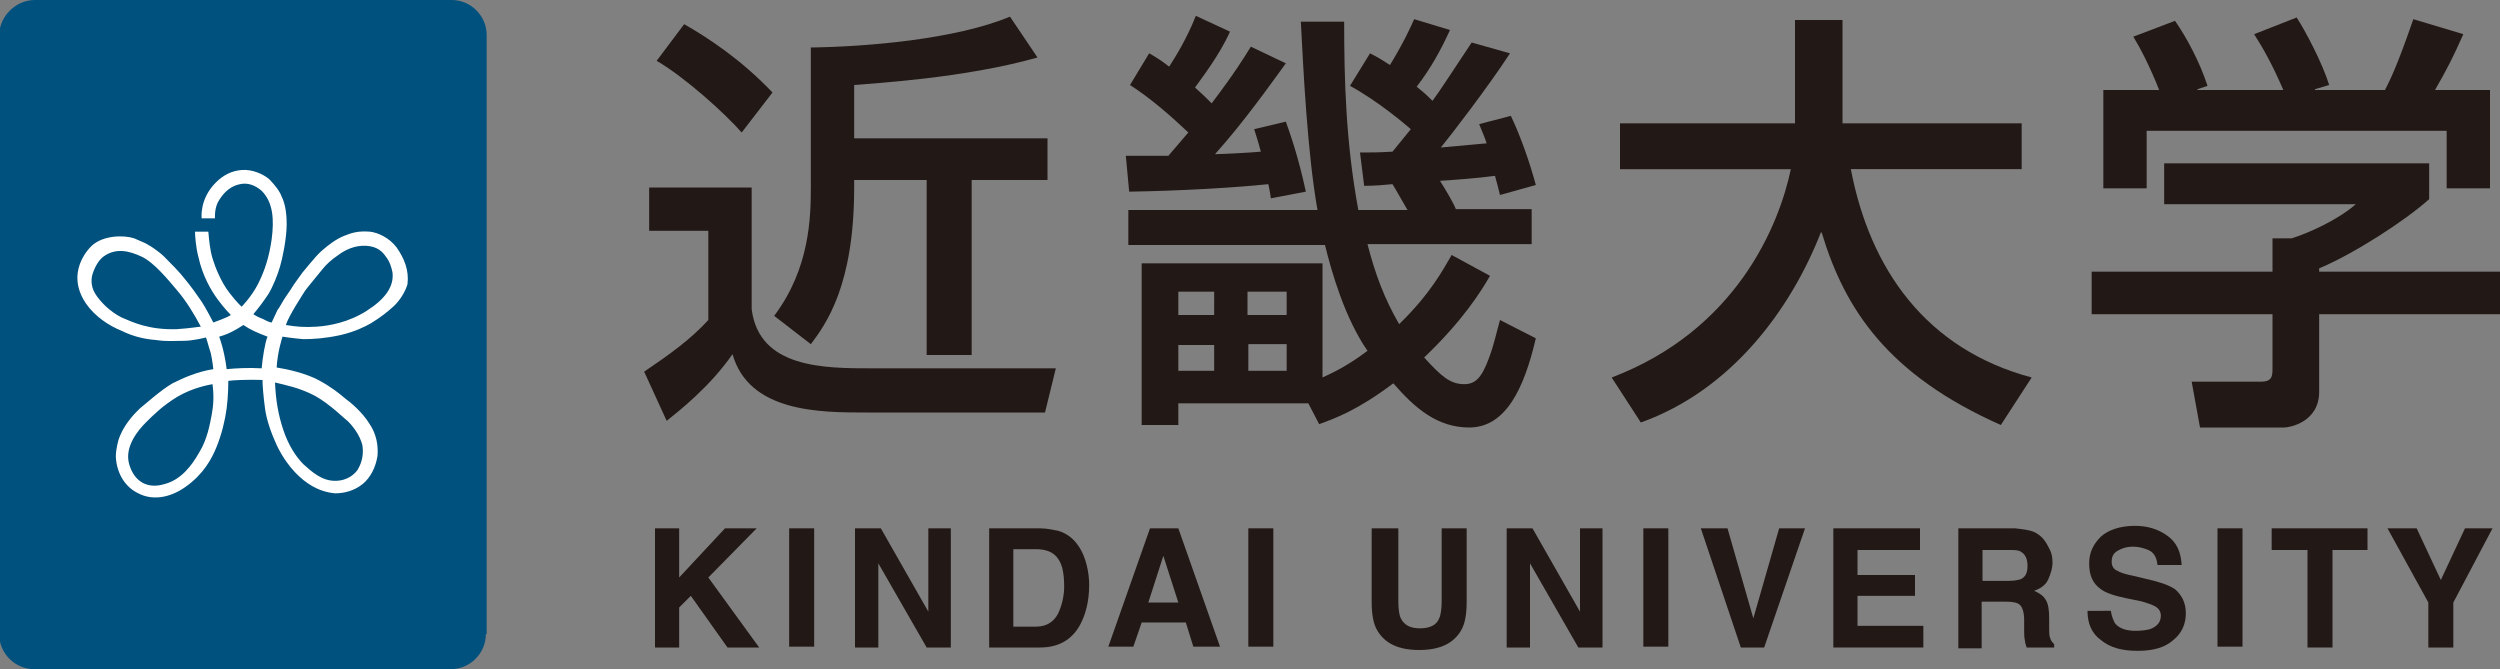 <?xml version="1.0" encoding="utf-8"?>
<!-- Generator: Adobe Illustrator 22.1.0, SVG Export Plug-In . SVG Version: 6.00 Build 0)  -->
<svg version="1.1" id="レイヤー_1" xmlns="http://www.w3.org/2000/svg" xmlns:xlink="http://www.w3.org/1999/xlink" x="0px"
	 y="0px" width="300px" height="80.3px" viewBox="0 0 300 80.3" style="enable-background:new 0 0 300 80.3;" xml:space="preserve">
<rect x="0" y="0" width="300" height="80.3" fill="#808080" stroke="none"/>
<style type="text/css">
	.st0{fill:#00517E;}
	.st1{fill:#FFFFFF;}
	.st2{fill:#221815;}
</style>
<g>
	<path class="st0" d="M58.3,76.1c0,2.3-1.9,4.2-4.2,4.2h-50c-2.3,0-4.2-1.9-4.2-4.2v-72C0,1.9,1.9,0,4.2,0h50c2.3,0,4.2,1.9,4.2,4.2
		V76.1z"/>
	<path class="st1" d="M47.6,29.7c-0.9-1.2-2.3-1.8-3.2-1.9c-1.4-0.1-2.1,0.1-3.1,0.5c-1,0.4-1.9,1.1-2.7,1.8
		c-0.8,0.7-2.1,2.4-2.3,2.6c-0.2,0.3-1.1,1.5-1.2,1.7c-0.1,0.2-0.6,0.9-0.8,1.2C34,36,33.5,37,33.3,37.2c-0.1,0.2-0.7,1.5-0.7,1.5
		s-0.3,0-1-0.4c-0.8-0.3-1.2-0.6-1.2-0.6c0.6-0.7,1.2-1.5,1.8-2.4c0.6-1,1.1-2.3,1.4-3.3c0.3-1,0.8-3.4,0.8-5.1
		c0-1.7-0.3-2.7-0.6-3.3c-0.2-0.6-0.8-1.4-1.5-2.1c-0.7-0.6-2-1.2-3.3-1.1c-1.2,0.1-2.2,0.6-3.1,1.5c-2,2-1.7,4.3-1.7,4.3l1.6,0
		c0-0.1-0.1-1.3,0.5-2.2c0.7-1.1,1.5-1.7,2.5-1.9c0.9-0.2,1.8,0.1,2.6,0.8c1.4,1.4,1.5,3.5,1.2,5.8c-0.3,2.1-0.8,3.7-1.6,5.3
		c-0.8,1.6-2,2.8-2,2.8s-0.5-0.4-1.5-1.7c-1-1.3-1.7-3.1-2-4.1c-0.3-1-0.4-2.1-0.5-3.2l-1.6,0c0,0.4,0.1,1.9,0.4,3
		c0.5,2.3,1.5,4,2.3,5.1c0.8,1.1,1.6,1.9,1.6,1.9c-0.4,0.3-2.1,0.9-2.1,0.9c-0.2-0.4-1-1.9-1.4-2.5c-0.4-0.6-1.4-2-2-2.7
		c-0.6-0.8-1.8-2-2.5-2.7c-0.6-0.6-1.8-1.4-1.9-1.4c-0.1-0.1-0.5-0.3-1.7-0.8c-1.2-0.4-3.7-0.4-5.1,0.9c-1.4,1.4-1.8,3-1.7,4.2
		c0.1,1.2,0.6,2.1,1,2.7c1.1,1.6,2.8,2.7,4.3,3.3c1.4,0.7,2.8,1,4.1,1.1c1.3,0.2,2.1,0.1,3.3,0.1c1.2,0,2.7-0.4,2.7-0.4
		c0.1,0.1,0.3,1,0.6,1.9c0.2,0.9,0.3,1.9,0.3,1.9c-1.9,0.3-3.5,1-4.9,1.7c-1.4,0.8-3.5,2.7-3.9,3c-0.4,0.4-1.7,1.6-2.4,3.3
		c-0.2,0.4-0.5,1.6-0.5,2.5c0.1,2.1,1.2,3.7,2.7,4.4c1.5,0.8,3.6,0.7,5.7-0.8c2.1-1.5,3.1-3.3,3.7-4.8c0.6-1.5,1-3.1,1.2-4.6
		c0.2-1.5,0.2-3.3,0.2-3.3c1.9-0.2,4.1-0.1,4.1-0.1c0,0.6,0.1,1.9,0.3,3.4c0.2,1.5,0.8,3.1,1.4,4.4c0.6,1.3,1.7,3,3.2,4.2
		c1.5,1.2,2.8,1.5,3.8,1.6c1.1,0,2.3-0.3,3.3-1.1c1-0.8,1.6-2.1,1.8-3.4c0.1-1.2-0.1-2.6-1-3.9c-0.8-1.3-2.2-2.5-2.9-3
		c-0.7-0.6-1.7-1.4-3.2-2.2c-1.5-0.8-3.7-1.3-5-1.5c0.1-1.9,0.7-3.7,0.7-3.7s1.3,0.2,2.5,0.3c1.2,0,2.7-0.1,4.5-0.5
		c1.7-0.4,2.9-1,3.6-1.4c1.3-0.8,1.9-1.3,2.8-2.1c0.9-0.9,1.4-1.9,1.6-2.6C49.1,32.4,48.5,31,47.6,29.7 M21.2,39.5
		c-3.3,0.1-5.2-0.8-6.6-1.4c-1.4-0.7-2.6-1.9-3.2-2.9c-0.6-1-0.4-2-0.3-2.3c0.1-0.3,0.5-1.5,1.3-2.1c1.5-1.1,3.1-0.7,4.6,0
		c1.5,0.7,3.2,2.8,4.3,4.1c1.1,1.3,2,2.8,2.8,4.3C23.9,39.2,22.8,39.4,21.2,39.5 M25.4,49.8c-0.2,1-0.5,2.9-1.5,4.5
		c-0.9,1.6-2.2,3.3-4.2,3.8c-2,0.6-3.6-0.3-4.2-2.4c-0.6-2.1,1.1-4.1,2-5c0.9-0.9,2-2,3.8-3.1c1.9-1.1,3.7-1.4,4.2-1.5
		C25.7,47.6,25.6,48.7,25.4,49.8 M31.4,44.2c-1.6-0.1-3.2,0-4.2,0.1c-0.3-2.4-0.9-3.9-0.9-3.9c1.1-0.3,2-0.8,2.9-1.4
		c0.9,0.6,1.6,0.9,2.9,1.4C31.8,41.1,31.5,43,31.4,44.2 M37.8,47.5c1.8,1,3.6,2.8,4,3.1c0.3,0.3,1.4,1.5,1.7,2.9
		c0.2,1.4-0.3,2.4-0.6,2.9c-0.3,0.4-1.1,1.3-2.7,1.3c-1.6,0-2.8-1.1-3.8-2c-0.9-0.9-1.8-2.3-2.4-4.1c-0.6-1.8-0.9-3.5-1-5.7
		C34.2,46.2,35.9,46.5,37.8,47.5 M44,37.3c-2.2,1.4-4.5,1.8-6,1.9c-1.5,0.1-2.5,0-3.7-0.2c0.4-1.2,2-3.6,2.3-4.1
		c0.2-0.3,1.7-2.1,2.1-2.6c0.4-0.5,1-1.1,1.9-1.7c0.8-0.6,2-1.2,3.4-1.1c1.3,0.1,1.9,0.7,2.3,1.3c0.5,0.6,0.7,1.4,0.8,1.9
		C47.3,34.4,46.2,35.9,44,37.3"/>
	<path class="st2" d="M77.7,22.5h12.5v14.6c0.9,7.1,8.7,7.1,14.5,7.1h22l-1.3,5.3h-21.4c-5.6,0-14.1,0-16.1-7
		c-2.7,3.9-6.4,6.8-7.9,8l-2.7-5.9c3.1-2.1,5.6-3.9,7.7-6.2V27.7h-7.1V22.5z M82.1,2.9c2.8,1.6,6.8,4.2,10.6,8.2l-3.7,4.8
		c-2-2.3-6.9-6.7-10.2-8.6L82.1,2.9z M124.5,6.9c-8.8,2.5-19.8,3.1-22,3.3v6.4h23.2v5h-9.1v21h-5.4v-21h-8.7v0.9
		c0,11.8-3.4,16.4-5.2,18.8l-4.4-3.4c4.3-5.7,4.4-11.9,4.4-15.5V5.7c6.9-0.1,17.4-1,23.9-3.7L124.5,6.9z"/>
	<path class="st2" d="M135.1,18.7c1.8,0,2.7,0,5.1,0c1.3-1.5,1.9-2.2,2.4-2.8c-2-1.9-4.5-4.1-7-5.7l2.3-3.8c0.9,0.5,1.5,0.9,2.4,1.6
		c0.7-1.1,2.1-3.3,3.2-6.1l4.1,1.9c-1.3,2.9-3.5,5.7-4.2,6.7c0.4,0.4,0.6,0.5,2,1.9c2.8-3.7,3.9-5.5,4.7-6.8l4.2,2
		c-1.9,2.6-5,7-8.5,10.9c0.8,0,4.6-0.2,5.5-0.3c-0.4-1.5-0.5-1.7-0.8-2.7l3.8-0.9c0.5,1.4,1.5,4.2,2.4,8.4l-4.2,0.8
		c-0.1-0.9-0.2-1.1-0.3-1.7c-3.8,0.4-10.3,0.8-16.7,0.9L135.1,18.7z M181.2,6.4c-2.6,4-7.3,10.1-8.3,11.3c2.3-0.2,4.4-0.4,5.5-0.5
		c-0.3-0.9-0.5-1.3-0.9-2.3l3.8-1c1.2,2.5,2.3,5.7,3,8.3l-4.3,1.2c-0.2-0.8-0.4-1.6-0.6-2.3c-2.2,0.3-5.1,0.5-6.6,0.6
		c0.7,1.1,1.7,2.8,1.9,3.4h9.1v4.2h-19.7c0.9,3.5,2,6.5,3.8,9.6c3.8-3.7,5.3-6.6,6.3-8.3l4.6,2.5c-1.1,1.9-3.2,5.3-7.9,9.8
		c2,2.2,3.1,3.2,4.8,3.2c1.3,0,2.1-0.7,3-3.2c0.6-1.6,0.9-3.1,1.3-4.5l4.3,2.2c-1.4,6-3.6,10.7-8,10.7c-3.8,0-6.5-2.3-9.1-5.3
		c-4.4,3.3-7,4.2-8.9,4.9l-1.3-2.5h-15.6V51H137V31.6h21.7v13.7c0.8-0.4,2.6-1.1,5.4-3.2c-2.7-3.9-4.3-9.4-5.1-12.7h-23.6v-4.2h22.7
		c-1.2-6.7-1.7-16.8-2-22.6h5.2c0,7,0.2,14.5,1.7,22.6h5.9c-0.6-1-1.3-2.3-1.8-3.1c-1,0.1-2.2,0.2-3.4,0.2l-0.5-4
		c1.4,0,2.1,0,3.9-0.1l2.2-2.7c-0.8-0.7-4-3.4-7.3-5.2l2.4-3.9c1,0.5,1.3,0.7,2.4,1.4c1.7-2.8,2.5-4.6,2.9-5.5l4.3,1.3
		c-1.1,2.4-2.3,4.6-4,6.8c0.5,0.4,1,0.8,1.9,1.7c1.1-1.5,2.1-3.1,4.7-7L181.2,6.4z M141.4,37.8h4.3V35h-4.3V37.8z M141.4,44.5h4.3
		v-3.1h-4.3V44.5z M149.7,37.8h4.7V35h-4.7V37.8z M149.8,44.5h4.6v-3.2h-4.6V44.5z"/>
	<path class="st2" d="M193.4,45.3c15-5.7,20.1-18.3,21.5-25h-20.5v-5.5h21V2.4h5.7v12.4h21.5v5.5h-20.5c2.3,12,9,21.6,21.7,25
		l-3.7,5.7c-13.5-6-18.7-13.8-21.5-23.1h-0.1c-3.6,9.2-10.7,18.9-21.6,22.8L193.4,45.3z"/>
	<path class="st2" d="M291.5,19.6v4.3c-2.9,2.6-9.1,6.6-13.2,8.3v0.4H300v5.1h-21.7v9.3c0,3.7-3.6,4.3-4.2,4.3h-10.1l-1-5.5h8.3
		c1.4,0,1.4-0.7,1.4-1.7v-6.4H251v-5.1h21.7v-4h2.3c1.9-0.6,5.4-2.1,7.7-4.1h-23v-4.9H291.5z M259.1,10.8C258,8,256.8,5.7,256,4.4
		l5-1.9c1.4,2,3,5,3.9,7.8l-1.2,0.4v0.1h10.3c-1.3-3-2.3-4.8-3.5-6.7l5.1-2c1.1,1.7,3.1,5.5,3.9,8.1l-1.7,0.5v0.1h8.4
		c0.6-1.2,1.4-2.7,3.4-8.5l6,1.8c-1.2,2.7-1.9,4.1-3.4,6.7h6.6v11.8h-5.2v-6.9h-36v6.9h-5.2V10.8H259.1z"/>
	<polygon class="st2" points="78.6,63.4 81.5,63.4 81.5,69.3 87,63.4 90.8,63.4 85,69.3 91.1,77.7 87.3,77.7 82.9,71.5 81.5,72.9 
		81.5,77.7 78.6,77.7 	"/>
	<rect x="94.7" y="63.4" class="st2" width="3" height="14.2"/>
	<polygon class="st2" points="102.6,63.4 105.7,63.4 111.4,73.4 111.4,63.4 114.1,63.4 114.1,77.7 111.2,77.7 105.4,67.6 
		105.4,77.7 102.6,77.7 	"/>
	<path class="st2" d="M127,63.7c1,0.3,1.8,0.9,2.4,1.8c0.5,0.7,0.8,1.5,1,2.3c0.2,0.8,0.3,1.6,0.3,2.4c0,1.9-0.4,3.5-1.1,4.8
		c-1,1.8-2.6,2.7-4.8,2.7h-6.1V63.4h6.1C125.7,63.4,126.4,63.6,127,63.7 M121.6,65.9v9.3h2.7c1.4,0,2.4-0.7,2.9-2.1
		c0.3-0.8,0.5-1.7,0.5-2.7c0-1.5-0.2-2.6-0.7-3.3c-0.5-0.8-1.4-1.2-2.7-1.2H121.6z"/>
	<path class="st2" d="M138,63.4h3.4l5,14.2h-3.2l-0.9-2.9H137l-1,2.9H133L138,63.4z M137.8,72.3h3.6l-1.8-5.6L137.8,72.3z"/>
	<rect x="149.8" y="63.4" class="st2" width="3" height="14.2"/>
	<path class="st2" d="M164.8,63.4h3v8.7c0,1,0.1,1.7,0.3,2.1c0.4,0.8,1.1,1.2,2.3,1.2c1.2,0,2-0.4,2.3-1.2c0.2-0.4,0.3-1.2,0.3-2.1
		v-8.7h3v8.8c0,1.5-0.2,2.7-0.7,3.5c-0.9,1.5-2.5,2.3-5,2.3c-2.5,0-4.1-0.8-5-2.3c-0.5-0.8-0.7-2-0.7-3.5V63.4z"/>
	<polygon class="st2" points="180.8,63.4 183.9,63.4 189.6,73.4 189.6,63.4 192.3,63.4 192.3,77.7 189.4,77.7 183.6,67.6 
		183.6,77.7 180.8,77.7 	"/>
	<rect x="197.2" y="63.4" class="st2" width="3" height="14.2"/>
	<polygon class="st2" points="213.5,63.4 216.6,63.4 211.7,77.7 208.9,77.7 204.1,63.4 207.3,63.4 210.4,74.2 	"/>
	<polygon class="st2" points="230.4,66 222.9,66 222.9,69 229.8,69 229.8,71.5 222.9,71.5 222.9,75.1 230.8,75.1 230.8,77.7 
		220,77.7 220,63.4 230.4,63.4 	"/>
	<path class="st2" d="M244,63.8c0.5,0.2,1,0.6,1.3,1c0.3,0.4,0.5,0.8,0.7,1.2c0.2,0.4,0.3,0.9,0.3,1.5c0,0.7-0.2,1.3-0.5,2
		c-0.3,0.7-0.9,1.1-1.7,1.4c0.7,0.3,1.1,0.6,1.4,1.1c0.3,0.5,0.4,1.2,0.4,2.2v1c0,0.6,0,1.1,0.1,1.3c0.1,0.4,0.3,0.6,0.5,0.8v0.4
		h-3.3c-0.1-0.3-0.2-0.6-0.2-0.8c-0.1-0.4-0.1-0.8-0.1-1.2l0-1.3c0-0.9-0.2-1.5-0.5-1.8c-0.3-0.3-0.9-0.4-1.7-0.4h-2.9v5.6H235V63.4
		h6.8C242.7,63.5,243.5,63.6,244,63.8 M237.9,65.9v3.8h3.2c0.6,0,1.1-0.1,1.4-0.2c0.6-0.3,0.8-0.8,0.8-1.6c0-0.9-0.3-1.4-0.8-1.7
		c-0.3-0.2-0.8-0.2-1.4-0.2H237.9z"/>
	<path class="st2" d="M253.3,73.3c0.1,0.7,0.3,1.1,0.5,1.5c0.5,0.6,1.3,0.9,2.5,0.9c0.7,0,1.3-0.1,1.7-0.2c0.8-0.3,1.3-0.8,1.3-1.6
		c0-0.5-0.2-0.8-0.6-1.1c-0.4-0.2-1.1-0.5-2-0.7l-1.5-0.3c-1.5-0.3-2.6-0.7-3.1-1.1c-1-0.7-1.4-1.7-1.4-3.1c0-1.3,0.5-2.3,1.4-3.2
		c0.9-0.8,2.3-1.3,4.1-1.3c1.5,0,2.8,0.4,3.9,1.2c1.1,0.8,1.6,1.9,1.7,3.5h-2.9c-0.1-0.9-0.4-1.5-1.1-1.8c-0.5-0.2-1.1-0.4-1.8-0.4
		c-0.8,0-1.4,0.2-1.9,0.5c-0.5,0.3-0.7,0.7-0.7,1.3c0,0.5,0.2,0.9,0.7,1.1c0.3,0.2,0.9,0.4,1.9,0.6l2.5,0.6c1.1,0.3,1.9,0.6,2.5,1
		c0.8,0.7,1.3,1.6,1.3,2.9c0,1.3-0.5,2.4-1.5,3.2c-1,0.9-2.4,1.3-4.3,1.3c-1.9,0-3.3-0.4-4.4-1.3c-1.1-0.8-1.6-2-1.6-3.5H253.3z"/>
	<rect x="266.1" y="63.4" class="st2" width="3" height="14.2"/>
	<polygon class="st2" points="284.1,63.4 284.1,66 279.9,66 279.9,77.7 276.9,77.7 276.9,66 272.6,66 272.6,63.4 	"/>
	<polygon class="st2" points="295.8,63.4 299.1,63.4 294.4,72.3 294.4,77.7 291.4,77.7 291.4,72.3 286.5,63.4 290,63.4 292.9,69.6 	
		"/>
</g>
</svg>
